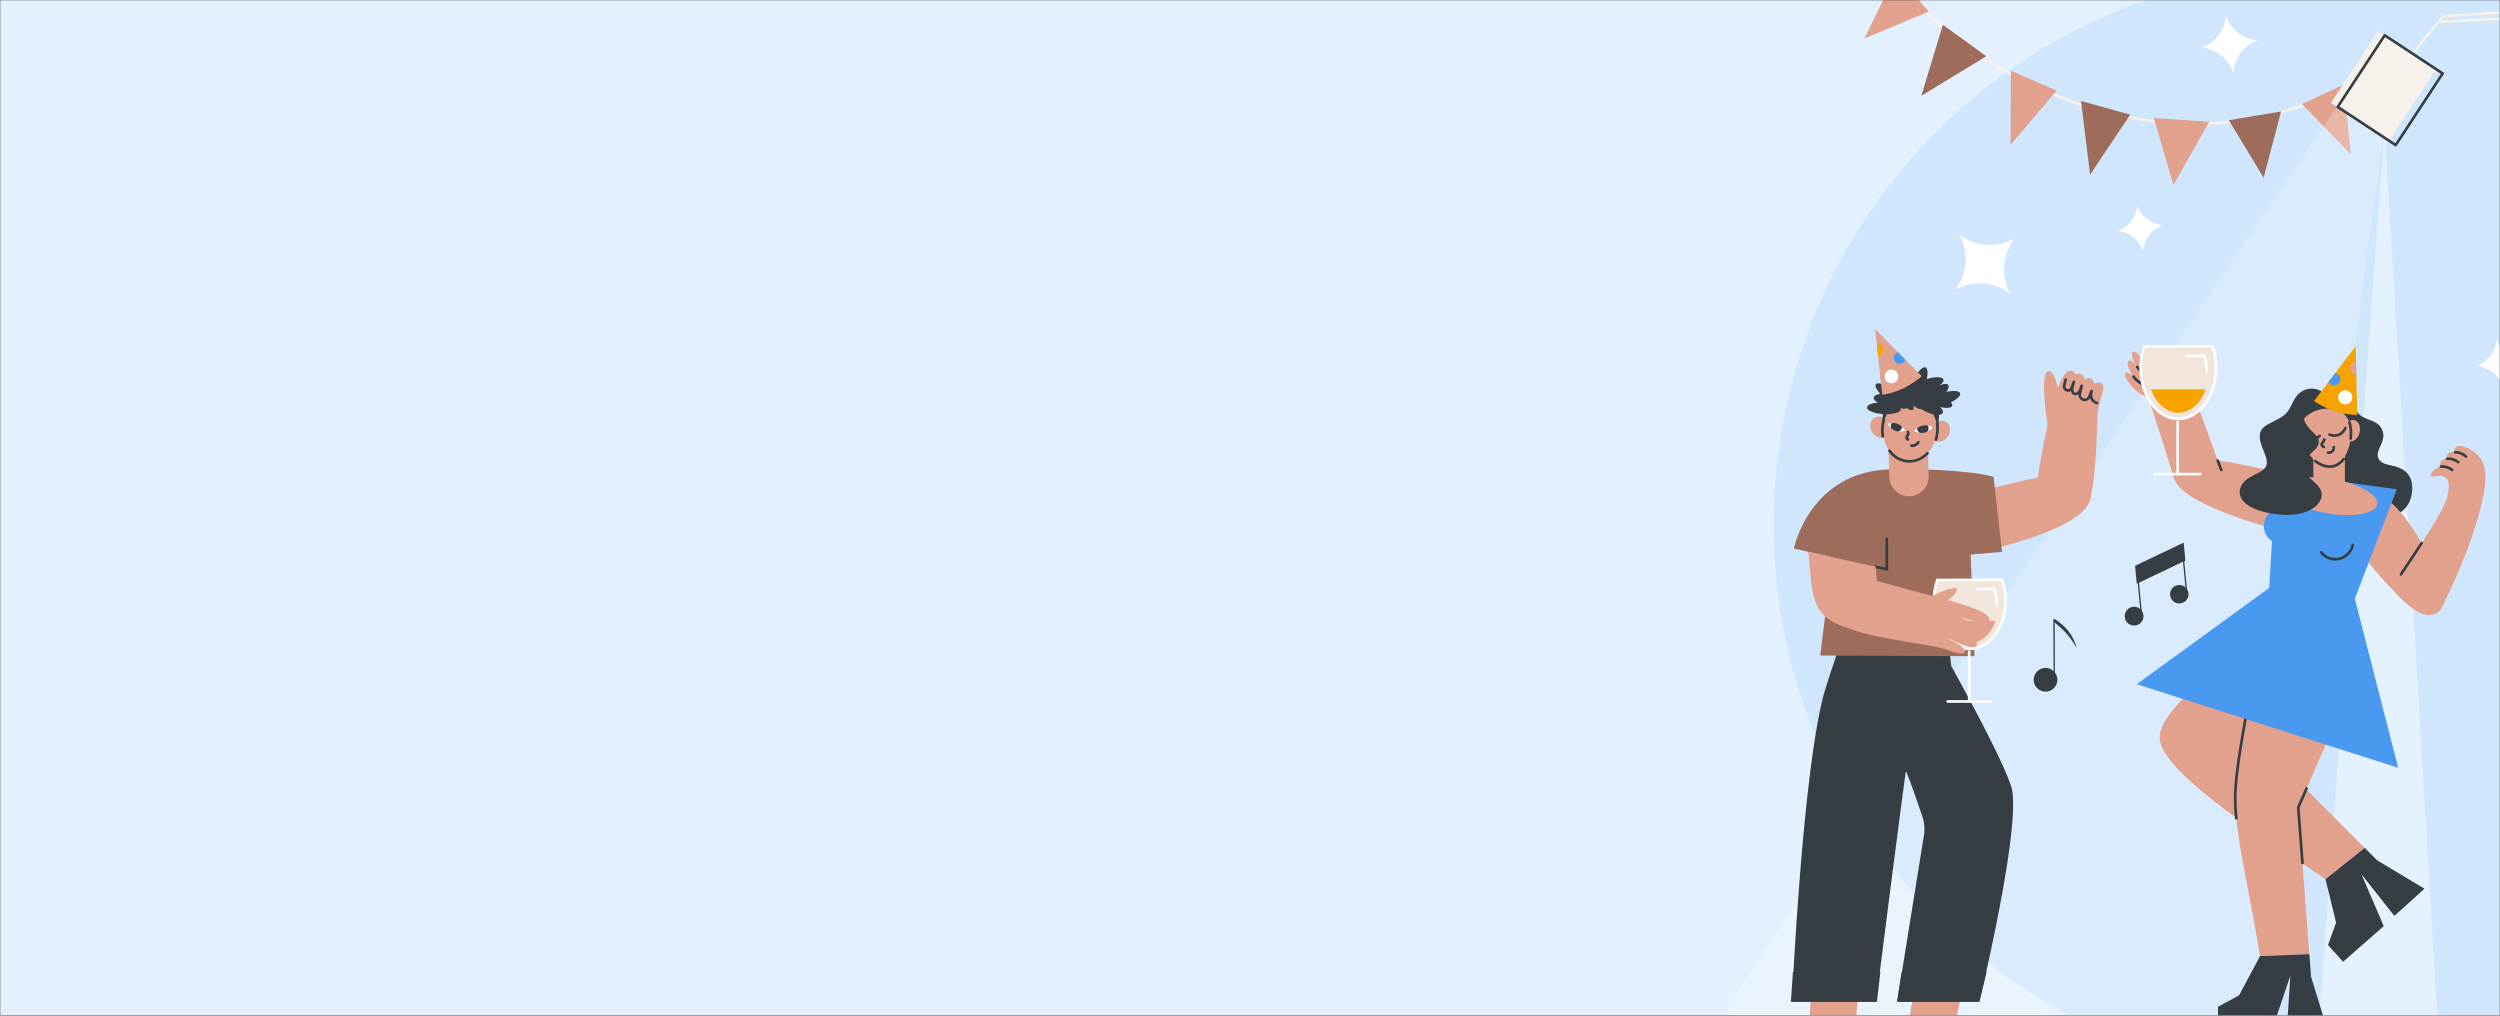<?xml version="1.0" encoding="UTF-8"?>
<svg xmlns="http://www.w3.org/2000/svg" width="1280" height="520" fill="none">
  <rect width="100%" height="100%" fill="#333333" stroke="none"/>
  <mask id="a" width="1280" height="520" x="0" y="0" maskUnits="userSpaceOnUse" style="mask-type:alpha">
    <path fill="#D9D9D9" d="M0 0h1280v520H0z"></path>
  </mask>
  <g mask="url(#a)">
    <path fill="#E3F1FF" d="M0 0h1280v526H0z"></path>
    <path fill="#CFE6FD" d="M1191.62 552.529c156.58 0 283.5-127.164 283.5-284.029S1348.2-15.53 1191.62-15.53c-156.57 0-283.495 127.165-283.495 284.03 0 156.865 126.925 284.029 283.495 284.029Z"></path>
    <path fill="#fff" d="m1029.35 150.54-.03-.06a25.803 25.803 0 0 1 2.17-28.336l-.06.033a25.698 25.698 0 0 1-28.29-2.177l.03.059a25.804 25.804 0 0 1-2.17 28.337l.06-.033a25.698 25.698 0 0 1 28.29 2.177ZM1097.28 128.537v-.039a15.193 15.193 0 0 1 10.22-13.257l-.04-.003A15.183 15.183 0 0 1 1094.22 105v.04a15.19 15.19 0 0 1-10.22 13.256l.04.003a15.184 15.184 0 0 1 13.24 10.238ZM1281.28 197.537v-.039a15.193 15.193 0 0 1 10.22-13.257l-.04-.003A15.183 15.183 0 0 1 1278.22 174v.04a15.19 15.19 0 0 1-10.22 13.256l.04.003a15.184 15.184 0 0 1 13.24 10.238ZM1143.44 37.141v-.05a18.791 18.791 0 0 1 12.65-16.412l-.05-.003A18.776 18.776 0 0 1 1139.66 8l-.01.05A18.792 18.792 0 0 1 1127 24.461l.05.003c7.5.555 13.95 5.544 16.39 12.676Z"></path>
    <path fill="#F7F1EB" d="M1124.2 64.027c-25.43 0-48.16-5.691-65.95-12.285-42.09-15.592-74.306-42.916-87.563-63.08a.684.684 0 0 1 1.141-.753c13.134 19.977 45.092 47.065 86.892 62.55 33.62 12.454 84.98 21.674 138.73-5.122a.682.682 0 0 1 .6 1.226c-25.71 12.819-50.88 17.464-73.85 17.464Z"></path>
    <path fill="#9E6C5A" d="m994.746 12.685-11.039 36.367 33.263-20.245-22.224-16.122Z"></path>
    <path fill="#E2A18D" d="m970.764-13.582-16.159 33.259L987.507 5.91l-16.743-19.492Z"></path>
    <path fill="#9E6C5A" d="m1065.48 51.7 4.64 37.74 20.54-30.731-25.18-7.009Z"></path>
    <path fill="#E2A18D" d="m1102.79 60.451 9.98 34.323 18.3-32.44-28.28-1.883Z"></path>
    <path fill="#9E6C5A" d="m1141.15 61.543 17.84 29.48 8.92-33.96-26.76 4.48Z"></path>
    <path fill="#E2A18D" d="m1178.56 53.199 25.01 25.817-3.52-35.674-21.49 9.857ZM1029.58 36.171l-.16 38.023 23.51-27.819-23.35-10.204Z"></path>
    <path fill="#fff" d="M1220.92 65.068 1248 521.162c-12.51 20.1-35.97 45.045-66 72.906l38.92-529Z" opacity=".43"></path>
    <path fill="#fff" d="m1221 64.72-69.42 507.654c-2.59 18.898-14.02 35.477-30.85 44.42C1039.59 659.92 892.969 637.93 885 515.103l317.37-469.035L1221 64.72Z" opacity=".22"></path>
    <path fill="#F7F1EB" d="M1226.81 38.704a.685.685 0 0 1-.53-1.114l21.63-26.857a.67.67 0 0 1 .5-.254l44.06-2.053c.36-.02.69.274.71.652a.68.68 0 0 1-.65.715l-43.75 2.039-21.44 26.617a.684.684 0 0 1-.53.255Z"></path>
    <path fill="#F7F1EB" d="m1193.46 52.68 29.68 19.552 24.07-36.67-29.68-19.553-24.07 36.67Z"></path>
    <path fill="#363E44" d="M1226.58 74.978a.647.647 0 0 1-.37-.113l-29.68-19.553a.712.712 0 0 1-.3-.433.715.715 0 0 1 .1-.514l24.07-36.67c.2-.315.63-.403.94-.195l29.68 19.552c.16.1.26.256.3.433.03.178 0 .363-.1.515l-24.07 36.669c-.13.2-.34.309-.57.309Zm-28.73-20.433 28.54 18.8 23.31-35.525-28.54-18.8-23.31 35.525Z"></path>
    <path fill="#F7F1EB" d="M1248.44 11.848a.678.678 0 0 1-.45-.171.679.679 0 0 1-.06-.966l2.56-2.91c.12-.135.29-.218.47-.23l42.18-2.566c.38-.021.7.264.73.642a.69.69 0 0 1-.64.724l-41.9 2.55-2.38 2.695a.667.667 0 0 1-.51.232Z"></path>
    <path fill="#363E44" d="m1118.91 287.012-24.88 11.866-.88-9.195 24.89-11.867.87 9.196Z"></path>
    <path fill="#363E44" d="M1096.43 315.356a.347.347 0 0 1-.34-.31l-2.07-21.863a.34.34 0 0 1 .3-.373c.2-.022.36.12.38.308l2.07 21.863a.34.34 0 0 1-.3.374l-.04.001ZM1119.61 304.604a.334.334 0 0 1-.34-.311l-2.08-21.863a.34.34 0 0 1 .31-.373c.19-.026.35.12.37.308l2.08 21.864a.348.348 0 0 1-.34.375Z"></path>
    <path fill="#363E44" d="M1092.74 320.276a4.79 4.79 0 0 0 4.71-4.881 4.79 4.79 0 0 0-4.87-4.72c-2.64.044-4.75 2.23-4.71 4.881.05 2.651 2.23 4.764 4.87 4.72ZM1120.49 303.802a4.716 4.716 0 1 1-9.39.895c-.24-2.597 1.66-4.903 4.25-5.15a4.72 4.72 0 0 1 5.14 4.255ZM1051.8 348.034a.34.34 0 0 1-.34-.341l-.16-30.458c0-.189.15-.343.34-.344.2-.011.35.151.35.34l.15 30.458c0 .189-.15.343-.34.345Z"></path>
    <path fill="#363E44" d="M1053.27 349.12a6.059 6.059 0 0 0-4.89-7.034 6.05 6.05 0 0 0-7.02 4.898 6.058 6.058 0 0 0 4.89 7.033 6.05 6.05 0 0 0 7.02-4.897ZM1051.86 316.869c6.31 4.059 9.62 8.533 11.43 14.929-4.74-7.937-7.99-10.229-11.62-13.347-.12-.101.06-1.664.19-1.582ZM1185.42 202.918c5.08-2.761 11.37-5.156 16.6-1.278 3.2 2.374 2.79 7.081 5.25 9.816 3.59 3.978 8.96 3.225 11.66 7.314 4.48 6.8-3.88 11.635-.9 16.424 2.5 4.01 9.41 1.967 14.33 6.966 3.78 3.837 3.47 12.214-.14 17.141-6.49 8.851-23.06 5.798-32.24 4.108-13.64-2.513-26.94-4.96-32.66-16.15-7.97-15.574 3.45-36.38 18.1-44.341Z"></path>
    <path fill="#E2A18D" d="m1210.72 434.107-51.51-51.557 51.23-22.07-60.92-27.976s-47.68 30.747-43.54 47.219c4.74 18.862 54.81 49.786 84.68 70.421l20.06-16.037Z"></path>
    <path fill="#363E44" d="m1190.66 450.144 5.42 22.199-4.14 11.501 7.71 8.585 20.82-18.251-11.39-26.497.01-.011 16.83 21.254 15.42-13.903-24.26-14.545v-.004l-6.36-6.366-20.06 16.038Z"></path>
    <path fill="#E2A18D" d="m1182.37 488.53-5.67-75.11 29.59-67.365-51.87-9.238c-.68 14.289-10.06 52.843-9.99 72.368.06 18.903 7.37 47.535 12.71 80.331l25.23-.986Z"></path>
    <path fill="#363E44" d="m1182.38 488.529.87 11.501h-.01l8.33 27.074h-20.74l1.82-27.074h-.16l-9.22 27.331-27.66-.385v-11.548l10.75-5.774 10.79-20.139 25.23-.986ZM1144.97 419.586a.68.68 0 0 1-.68-.619c-.36-3.653-.54-6.852-.55-9.779-.03-11.38 3.11-29.149 5.89-44.826.7-3.948 1.36-7.678 1.95-11.195a.676.676 0 0 1 .78-.562c.38.063.63.416.56.789-.59 3.524-1.25 7.256-1.95 11.207-2.76 15.62-5.9 33.325-5.86 44.582.01 2.884.19 6.04.54 9.651a.683.683 0 0 1-.68.752ZM1178.85 442.523a.688.688 0 0 1-.68-.633l-2.15-28.419a.619.619 0 0 1 .06-.327l4.25-9.684a.684.684 0 1 1 1.25.552l-4.18 9.527 2.13 28.248a.68.68 0 0 1-.63.734c-.01.002-.03.002-.05.002Z"></path>
    <path fill="#E2A18D" d="M1182.21 256.265c3.3-12.071-18.47-14.882-29.64-17.424-9.73-2.214-38.51-8.061-39.87 1.432-1.37 9.479 10.46 16.16 29.5 23.389 42.72 16.218 37.2 2.854 40.01-7.397Z"></path>
    <path fill="#E2A18D" d="M1136.54 238.743s-14.38-40.044-16.72-45.096c-.25-.529-.67-1.464-1.54-2.484-3.2-3.779-7.26-2.657-12.43-5.092-5.88-2.762-7.62-7.649-9.13-6.954-1.04.483-.9 2.511.86 6.208v.001c-1.66-2.655-4.08-6.155-5.54-5.229-1.63 1.16.73 5.607 2.28 8.227-1.88-3.172-3.83-4.294-4.52-3.574-1.08 1.133-.19 3.933 2.46 8.029-2.62-2.315-3.59-2.486-4.05-1.702-.82 1.433 1.42 4.759 3.85 7.394 2.74 2.967 5.89 4.316 7.9 5.119v.001c5.59 16.98 8.88 27.515 13.16 41.306 2.21 7.096 24.88 8.586 23.42-6.154Z"></path>
    <path fill="#E2A18D" d="M1110.07 189.413c-2.24-6.024-1.78-8.674-.81-9 1.62-.549 5.64 3.807 10.03 12.197-2.65-.66-6.57-2.536-9.22-3.197Z"></path>
    <path fill="#363E44" d="M1115.6 189.976c-.1 0-.21-.022-.3-.07-1.19-.579-2.48-.859-3.97-1.184-.7-.153-1.42-.311-2.18-.512a.68.68 0 0 1-.49-.837.68.68 0 0 1 .83-.487c.74.193 1.45.347 2.13.497 1.51.329 2.94.64 4.28 1.292a.68.68 0 0 1 .31.916.682.682 0 0 1-.61.385ZM1137.3 241.31a.672.672 0 0 1-.63-.436c-.02-.03-1.18-3.019-1.85-4.876a.687.687 0 0 1 1.29-.465c.66 1.84 1.82 4.813 1.83 4.843a.686.686 0 0 1-.64.934ZM1109.72 200.806a.701.701 0 0 1-.65-.447 7.509 7.509 0 0 0-2.61-3.481c-2.11-1.553-4.42-1.499-5.32-1.403a.69.69 0 0 1-.75-.609.684.684 0 0 1 .61-.754c1.05-.111 3.77-.174 6.27 1.66a8.96 8.96 0 0 1 3.09 4.109.686.686 0 0 1-.41.881.626.626 0 0 1-.23.044ZM1102.1 189.718c-.1 0-.21-.025-.31-.077-.73-.381-1.43-.831-2.08-1.338a13.478 13.478 0 0 1-2.49-2.559.694.694 0 0 1 .14-.959.687.687 0 0 1 .96.141c.64.865 1.39 1.638 2.24 2.299.57.454 1.2.858 1.86 1.2.33.174.46.588.29.924a.683.683 0 0 1-.61.369ZM1098.61 192.297c-.1 0-.21-.025-.31-.078-.73-.38-1.43-.83-2.08-1.337a13.824 13.824 0 0 1-2.49-2.56.693.693 0 0 1 .14-.958.686.686 0 0 1 .96.141 11.78 11.78 0 0 0 2.24 2.298c.58.455 1.2.859 1.86 1.201.34.174.47.588.29.924a.683.683 0 0 1-.61.369ZM1096.68 197.214a.653.653 0 0 1-.31-.077 13.278 13.278 0 0 1-4.57-3.897.684.684 0 0 1 .14-.958c.3-.226.73-.163.96.14.64.865 1.39 1.639 2.23 2.299.58.454 1.21.858 1.87 1.2.33.175.46.588.29.924a.682.682 0 0 1-.61.369Z"></path>
    <path fill="#E2A18D" d="M1212.19 253.888c8.98-5.223 21.86 14.135 27.52 23.795 4.92 8.415 16.23 32.204 7.82 36.273-8.4 4.062-17.16-5.774-30.42-20.603-17.37-19.442-12.7-34.941-4.92-39.465Z"></path>
    <path fill="#E2A18D" d="M1226.38 298.576c8.86-13.84 26.08-37.961 26.84-45.365.16-1.517 1.75-6.889-1.35-8.899-2.68-1.741-6.59.568-7.24-.58-.32-.56.43-3.096 4.83-4.885-.01-.166-.32-1.862.53-2.902 1.03-1.271 2.68-1.052 2.85-1.016-.22-.943-.03-1.983.36-2.515.59-.812 1.76-1.136 3.5-.967-.1-.556-.25-1.316.55-2.321 1.77-2.201 8.31.475 11.86 4.449 4.33 4.854 3.67 12.22 2.75 17.846-3.64 22.182-16.7 49.639-22.02 60.358l-23.46-13.203Z"></path>
    <path fill="#363E44" d="M1229.29 294.786a.65.65 0 0 1-.37-.113.681.681 0 0 1-.2-.949c1.26-1.915 2.61-3.944 4-6.037 2.17-3.271 4.42-6.652 6.61-10.022a.688.688 0 0 1 .95-.2c.32.207.4.631.2.948-2.2 3.375-4.45 6.76-6.62 10.033-1.39 2.091-2.74 4.118-4 6.032a.68.68 0 0 1-.57.308ZM1255.51 241.344c-.15 0-.3-.049-.43-.151a7.412 7.412 0 0 0-2.77-1.408c-.8-.214-1.63-.29-2.47-.228a.682.682 0 0 1-.73-.632.68.68 0 0 1 .63-.734 8.74 8.74 0 0 1 2.92.27c1.2.319 2.3.879 3.28 1.664.29.237.34.668.1.963a.666.666 0 0 1-.53.256ZM1258.63 237.337c-.15 0-.3-.05-.43-.152a7.412 7.412 0 0 0-2.77-1.408c-.8-.213-1.64-.29-2.47-.228a.682.682 0 0 1-.73-.632.68.68 0 0 1 .63-.734c.99-.073 1.97.017 2.92.27 1.2.319 2.3.879 3.28 1.665.29.237.34.668.1.963a.67.67 0 0 1-.53.256ZM1262.55 234.447a.676.676 0 0 1-.47-.187 7.442 7.442 0 0 0-5.09-2.055.685.685 0 0 1 0-1.37h.01c.99.007 1.96.177 2.89.505a8.817 8.817 0 0 1 3.13 1.925c.28.26.29.693.03.968a.697.697 0 0 1-.5.214Z"></path>
    <path fill="#4999F1" d="m1094.03 350.318 133.84 42.782-22.2-86.537 21.48-56.063-61.89-8.506-1.11 19.156a9.116 9.116 0 0 0-5.07 8.174 9.09 9.09 0 0 0 4.16 7.654l-1.39 24.025-67.82 49.315Z"></path>
    <path fill="#363E44" d="M1195.69 286.997a9.71 9.71 0 0 1-7.78-3.854.685.685 0 0 1 1.09-.832 8.347 8.347 0 0 0 6.69 3.316c3.99 0 7.46-2.842 8.24-6.758a.68.68 0 0 1 .81-.536c.37.074.61.435.53.806-.91 4.553-4.94 7.858-9.58 7.858Z"></path>
    <path fill="#F2E6DC" d="M1132.79 177.312c1.16 3.341 1.81 7.066 1.82 10.999.02 14.418-8.6 26.13-19.26 26.16-10.66.031-19.32-11.632-19.34-26.05-.01-3.933.63-7.662 1.78-11.01l35-.099Z"></path>
    <path fill="#F6A300" d="M1129.24 199.353c-2.45 7.056-7.75 11.949-13.9 11.967-6.17.017-11.5-4.882-13.96-11.967h27.86Z"></path>
    <path fill="#fff" d="M1115.31 215.156c-4.34 0-8.46-1.825-11.92-5.28-5.11-5.095-8.05-12.914-8.06-21.454-.01-3.911.6-7.69 1.82-11.233l.15-.461 35.98-.103.16.462c1.22 3.536 1.84 7.312 1.85 11.223.02 14.772-8.92 26.815-19.94 26.846h-.04Zm-17.02-37.061c-1.07 3.265-1.6 6.735-1.59 10.325.01 8.058 2.87 15.716 7.65 20.485 3.2 3.193 6.99 4.881 10.96 4.881h.04c10.26-.03 18.6-11.457 18.57-25.474 0-3.589-.55-7.057-1.62-10.315l-34.01.098Z"></path>
    <path fill="#fff" d="M1129.93 191.222a.691.691 0 0 1-.69-.679 24.982 24.982 0 0 0-1.24-7.669l-8.63.133c-.35.005-.69-.296-.69-.675a.677.677 0 0 1 .67-.695l9.62-.148.16.463c.96 2.698 1.45 5.584 1.48 8.58 0 .378-.3.687-.68.69ZM1114.97 243.346a.688.688 0 0 1-.69-.685v-26.606a.686.686 0 0 1 1.37 0v26.606c0 .378-.31.685-.68.685Z"></path>
    <path fill="#fff" d="M1126.53 243.454h-23.11a.688.688 0 0 1-.69-.684c0-.379.31-.686.69-.686h23.11a.685.685 0 0 1 0 1.37Z"></path>
    <path fill="#E2A18D" d="M1203.26 217.63c1.7 7.155-1.57 19.22-8.71 20.915-7.14 1.695-15.46-7.621-17.15-14.777-1.69-7.155 3.4-12.414 10.54-14.109 7.14-1.695 13.63.815 15.32 7.971Z"></path>
    <path fill="#E2A18D" d="M1208.12 221.435c.7-2.982-.48-5.809-2.64-6.316-2.15-.506-4.47 1.5-5.17 4.481-.69 2.982.49 5.809 2.65 6.316 2.15.506 4.47-1.5 5.16-4.481Z"></path>
    <path fill="#363E44" d="M1183.69 225.399c-.14 0-.29-.005-.44-.014-2.74-.182-4.38-1.991-4.81-2.541a.677.677 0 0 1 .11-.962.68.68 0 0 1 .96.11c.34.439 1.65 1.881 3.83 2.025 2.04.135 3.48-.978 3.87-1.322.29-.25.72-.22.97.064a.68.68 0 0 1-.07.967c-.59.52-2.16 1.673-4.42 1.673ZM1195.22 223.709c-1.27 0-2.28-.363-2.77-.582a.694.694 0 0 1-.35-.904.692.692 0 0 1 .91-.347c.47.212 2.18.848 4.08.114 2.05-.785 2.87-2.55 3.07-3.072a.68.68 0 0 1 .88-.391c.36.137.53.534.39.886-.25.655-1.28 2.869-3.85 3.856-.84.324-1.64.44-2.36.44Z"></path>
    <path fill="#E2A18D" d="M1200.59 227.715h-16.16v22.165h16.16v-22.165Z"></path>
    <path fill="#E2A18D" d="M1217.17 258.173c.81-4.821-9.38-10.567-22.77-12.834-13.4-2.266-24.91-.196-25.72 4.626-.82 4.821 9.38 10.567 22.77 12.834 13.39 2.266 24.91.196 25.72-4.626Z"></path>
    <path fill="#363E44" d="M1203.53 225.225a.693.693 0 0 1-.68-.765c.29-2.44.2-4.747-.25-6.672-.1-.422-.22-.84-.36-1.242a.677.677 0 0 1 .42-.872c.35-.124.75.065.87.423.15.445.29.908.4 1.375.49 2.079.59 4.551.28 7.148a.68.68 0 0 1-.68.605ZM1192.78 239.575c-2.47 0-5.12-.993-7.76-2.931a.685.685 0 0 1-.15-.958.676.676 0 0 1 .95-.148c2.13 1.561 5.37 3.257 8.69 2.469 1.81-.432 3.47-1.565 4.91-3.368a.68.68 0 1 1 1.06.856c-1.63 2.048-3.54 3.341-5.66 3.845-.66.157-1.34.235-2.04.235ZM1189.83 229.52a.673.673 0 0 1-.26-.054c-1.18-.492-1.57-1.34-1.55-1.918.02-.635.34-.995.62-1.313.17-.195.35-.398.5-.714a2.5 2.5 0 0 0 .2-.618.682.682 0 0 1 .79-.557c.37.065.62.42.56.792-.06.347-.17.679-.32.986-.24.48-.51.79-.71 1.016-.23.26-.27.323-.28.459.01 0 .06.329.71.603.35.146.52.546.37.896a.682.682 0 0 1-.63.422ZM1192.26 232.449c-.15 0-.27-.012-.33-.019a.679.679 0 0 1-.6-.761.688.688 0 0 1 .76-.599c.1.012.97.094 1.6-.565.57-.598.53-1.364.52-1.511a.677.677 0 0 1 .61-.749c.38-.038.71.238.75.615.03.354.07 1.59-.89 2.595-.83.862-1.87.994-2.42.994Z"></path>
    <path fill="#363E44" d="M1195.13 209.471c-2.8-3.737-5.71-4.434-8.93-4.183-5.22.408-8.34 6.761-5.73 11.436 2.53 4.539 7.11 6.23 6.75 9.701-.52 5.078-7.4 5.825-7.55 12.459-.14 6.238 9.06 8.287 9.06 14.417 0 5.671-8.17 11.481-21.59 10.146-15.6-1.553-21.56-7.315-20.25-12.993 1.69-7.298 11.77-7.254 13.5-12.193 1.6-4.567-5.4-11.882-2.84-17.576 1.69-3.761 7.92-4.757 12.26-8.41 3.91-3.293 3.93-9.3 9.06-12.104 4.45-2.43 12.19-2.047 16.26 9.3Z"></path>
    <path fill="#F6A300" d="M1184.77 205.371s9.92 7.072 22.11 7.056l-.47-20.746-.14-6.336-.18-8.098-10.45 13.781-3.4 4.491-7.47 9.852Z"></path>
    <path fill="#E2A18D" d="M1203.28 189.305a3.175 3.175 0 0 0 3.14 2.375l-.15-6.335c-.23.005-.48.037-.72.099a3.175 3.175 0 0 0-2.27 3.861Z"></path>
    <path fill="#4999F1" d="M1192.24 195.519a3.162 3.162 0 0 0 3.64 1.7 3.168 3.168 0 0 0 2.28-3.865 3.162 3.162 0 0 0-2.51-2.326l-3.41 4.491Z"></path>
    <path fill="#fff" d="M1197.26 204.341a3.61 3.61 0 0 1 2.59-4.4 3.603 3.603 0 0 1 4.39 2.594 3.61 3.61 0 0 1-2.59 4.4 3.603 3.603 0 0 1-4.39-2.594Z"></path>
    <path fill="#E2A18D" d="m949.295 532.436-23.719 1.435 2.182-30.912 24.007 2.181-2.47 27.296ZM999.093 534.912l-23.739-1.048 5.385-30.516 23.651 4.675-5.297 26.889Z"></path>
    <path fill="#363E44" d="M943.109 327.188s-7.892 22.498-9.788 30.08c-10.8 43.177-15.862 155.609-15.862 155.609h43.077s10.379-82.174 15.263-118.206c2.799 6.7 5.952 16.059 8.422 23.263a20.211 20.211 0 0 1 .735 10.338l-13.612 84.605h42.076s22.26-92.088 16.27-110.35c-5.3-16.152-30.644-61.489-30.644-61.489l-1.603-13.85h-54.334Z"></path>
    <path fill="#363E44" d="m1013.42 512.877 3.75-15.404-43.592.305-2.234 15.099h42.076ZM961.007 512.877l1.757-15.404-44.779.305-1.046 15.099h44.068ZM975.802 395.357a.683.683 0 0 1-.676-.791l3.41-21.844a.686.686 0 0 1 .781-.571.685.685 0 0 1 .57.783l-3.411 21.844a.684.684 0 0 1-.674.579Z"></path>
    <path fill="#E2A18D" d="M1008.99 283.938c12.68-3.293 65.06-14.6 61.29-32.005-2.78-12.872-17.94-10.708-59.45.433 1.57 9.308-3.41 22.264-1.84 31.572Z"></path>
    <path fill="#E2A18D" d="M1075.3 195.966c-1.22-.49-2.78.334-3.1.583-.1-1.208-.64-2.401-2.09-2.902-1.3-.444-2.82.663-2.95.768-.03-.161.35-1.807-1.42-2.771-1.19-.652-2.61-.12-3.01.154-.08-.184-.54-1.551-1.93-1.952-3.81-1.095-7.24 7.521-10.31 19.405-6.44 24.969-7.67 39.977-7.74 40.224-1.18 4.416 20.01 2.952 27.1 6.854.1-.573 3.28-7.151 4.02-43.368.07-3.78 2.36-10.591 2.97-13.112.33-1.373.05-3.248-1.54-3.883Z"></path>
    <path fill="#E2A18D" d="M1054.2 201.299c-2.07-11.178-4.73-11.819-5.93-11.087-4.06 2.485.39 29.644.39 29.644s3.17-10.284 5.54-18.557Z"></path>
    <path fill="#363E44" d="M1073.62 206.987a.616.616 0 0 1-.16-.019 4.692 4.692 0 0 1-3.35-3.104 3.216 3.216 0 0 1-3.38 1.473 3.17 3.17 0 0 1-2.07-1.412 3.235 3.235 0 0 1-.52-2.021c-.75.515-1.56.605-2.22.381-.78-.261-1.46-.992-1.65-2.118-.57.373-1.27.525-1.98.385a2.672 2.672 0 0 1-2.08-3.216l.71-3.174c.09-.369.45-.6.82-.517.37.083.6.45.52.819l-.72 3.174c-.08.347-.01.702.18 1 .19.298.49.501.84.57a1.31 1.31 0 0 0 1.47-.799l1.13-3.123a.676.676 0 0 1 .84-.421c.35.108.55.47.46.824l-.71 2.81c-.41 1.437.03 2.294.6 2.489.62.207 1.56-.267 2.16-1.799l.64-1.875a.686.686 0 0 1 1.32.373l-.92 4.065c-.11.495-.02 1.002.25 1.428.28.426.7.715 1.2.814.88.176 1.76-.304 2.1-1.142l1.15-2.91a.686.686 0 0 1 .82-.407.68.68 0 0 1 .49.773l-.26 1.572a3.305 3.305 0 0 0 2.48 3.757c.36.088.59.458.5.826a.674.674 0 0 1-.66.524Z"></path>
    <path fill="#9E6C5A" d="M918.469 280.855s8.091-40.219 50.622-40.574c40.499-.338 51.619 3.918 51.619 3.918l4.33 38.341-16.05 1.399 1.95 52.028-78.972-.338 6.187-50.322-19.686-4.452Z"></path>
    <path fill="#363E44" d="m966.736 292.268-6.52-1.399a.685.685 0 0 1 .287-1.339l4.865 1.044v-14.622a.685.685 0 1 1 1.368 0v16.316Z"></path>
    <path fill="#F2E6DC" d="M1025.17 296.872c1.1 3.178 1.72 6.722 1.73 10.463.02 13.714-8.18 24.854-18.32 24.883-10.137.029-18.373-11.064-18.394-24.778-.006-3.741.604-7.288 1.694-10.473l33.29-.095Z"></path>
    <path fill="#E2A18D" d="M1021.8 317.838c-2.34 6.712-7.38 11.366-13.22 11.383-5.87.017-10.942-4.644-13.287-11.383h26.507Z"></path>
    <path fill="#fff" d="M1008.54 332.904c-4.14 0-8.07-1.74-11.367-5.033-4.865-4.852-7.662-12.298-7.675-20.43-.005-3.724.577-7.323 1.731-10.696l.158-.461 34.263-.098.16.461c1.17 3.367 1.76 6.962 1.77 10.687.02 14.069-8.5 25.539-19 25.569l-.04.001Zm-16.171-35.253c-1.003 3.095-1.509 6.385-1.504 9.788.012 7.656 2.731 14.932 7.273 19.462 3.052 3.041 6.662 4.623 10.432 4.632 9.75-.027 17.66-10.882 17.64-24.197-.01-3.403-.52-6.689-1.53-9.778l-32.311.093Z"></path>
    <path fill="#fff" d="M1022.45 310.138a.691.691 0 0 1-.69-.679c-.02-2.53-.41-4.969-1.17-7.261l-8.18.125h-.01a.687.687 0 0 1-.69-.674c0-.378.3-.689.68-.695l9.17-.141.16.463a24.939 24.939 0 0 1 1.41 8.172c0 .378-.3.687-.68.69ZM1008.22 359.719a.68.68 0 0 1-.68-.685v-25.308a.679.679 0 1 1 1.36 0v25.308a.68.68 0 0 1-.68.685Z"></path>
    <path fill="#fff" d="M1019.21 359.822h-21.981a.685.685 0 0 1 0-1.37h21.981c.38 0 .68.307.68.685a.68.68 0 0 1-.68.685Z"></path>
    <path fill="#E2A18D" d="m960.365 290.2 1.394 16.254-4.178 18.304-11.003-3.11c-10.96-3.479-17.85-7.313-19.4-24.837l-1.364-14.271 34.551 7.66Z"></path>
    <path fill="#E2A18D" d="M942.115 320.004c9.522 3.53 10.787 4.495 31.152 8.108 8.671 1.539 15.971 2.379 20.448 3.651 1.62.098 11.195 4.792 12.355 1.961.87-2.114-6.662-5.431-8.442-6.61 1.778.309 13.132 6.602 14.452 3.359 1.38-3.368-10.12-7.817-11.62-8.555.14-.011 15.22 5.858 16.75 2.792 1.5-2.979-11.35-7.443-14.18-8.802 2.64.743 14.49 4.145 15.46 1.769 1.5-3.672-11.8-7.846-21.072-10.398 3.672-2.847 5.132-5.023 4.282-5.964-.43-.478-5.476-.027-12.168 3.852-3.462-.949-22.938-6.036-34.408-9.427-7.933 3.353-15.695 6.575-23.628 9.927.664 8.751 6.926 12.968 10.619 14.337ZM997.169 223.746c1.891-2.473 1.72-5.785-.382-7.397-2.101-1.612-5.337-.913-7.227 1.561-1.891 2.473-1.72 5.785.381 7.397 2.102 1.612 5.338.913 7.228-1.561ZM966.727 216.362c1.546 2.704.938 5.963-1.358 7.282-2.296 1.318-5.411.196-6.957-2.507-1.546-2.703-.938-5.963 1.358-7.282 2.296-1.318 5.411-.196 6.957 2.507Z"></path>
    <path fill="#363E44" d="m963.505 219.563 28.698 1.945 1.6-23.693-28.698-1.946-1.6 23.694Z"></path>
    <path fill="#E2A18D" d="m977.61 254.05.217-.007c5.496-.166 9.817-4.765 9.651-10.271l-.682-22.629-20.12.608.682 22.63c.166 5.506 4.756 9.835 10.252 9.669Z"></path>
    <path fill="#E2A18D" d="M964.072 219.004c-.596 8.972 5.098 16.656 12.72 17.165 7.62.508 14.282-6.352 14.878-15.324.596-8.971-5.137-14.19-12.758-14.698-7.621-.508-14.243 3.886-14.84 12.857Z"></path>
    <path fill="#363E44" d="M1003.56 201.344c-.47-1.304-3.45-1.524-7.052-.658 1.098-1.559 1.5-2.915.919-3.626-.648-.794-2.363-.599-4.45.343 1.532-1.098 2.349-2.226 2.042-3.074-.536-1.479-4.289-1.566-8.532-.25.717-3.055.504-5.492-.683-5.953-1.267-.491-3.252 1.417-4.869 4.478-.285-2.255-1.019-3.803-2.044-3.93-.488-.061-.987.214-1.462.739-.76-1.5-1.654-2.384-2.496-2.281-1.232.149-2.003 2.359-2.057 5.391-1.702-1.233-3.067-1.749-3.703-1.252-.689.539-.374 2.164.673 4.309-3.125-2.607-5.804-3.948-6.685-3.146-.664.603-.168 2.293 1.142 4.474-1.859-.754-3.293-.893-3.827-.227-.679.849.271 2.785 2.242 4.97-1.928.305-3.242 1.009-3.355 1.976-.102.865.779 1.762 2.255 2.493-3.263.256-5.618 1.211-5.672 2.476-.07 1.639 3.738 3.171 8.506 3.422 4.768.251 8.691-.873 8.761-2.512a1.183 1.183 0 0 0-.16-.623c1.422.482 2.511.53 3.022.053 1.639.97 2.908 1.317 3.462.813.411-.373.371-1.168-.024-2.233 1.859 1.477 3.399 2.206 4.194 1.875a18.626 18.626 0 0 0 2.687 1.514c3.863 1.785 7.561 2.029 8.259.546.371-.789-.186-1.906-1.364-3.048 3.195.751 5.744.563 6.196-.618.198-.519-.041-1.163-.606-1.852 3.141-1.474 5.131-3.337 4.681-4.589ZM977.599 236.88c-.282 0-.564-.009-.848-.029-3.889-.259-7.421-2.277-9.944-5.683a.686.686 0 0 1 1.098-.817c2.281 3.078 5.455 4.902 8.937 5.134 3.48.232 6.87-1.153 9.538-3.901a.683.683 0 1 1 .98.955c-2.737 2.819-6.175 4.341-9.761 4.341ZM964.008 224.048a.685.685 0 0 1-.674-.573 19.699 19.699 0 0 1-.215-4.521 19.84 19.84 0 0 1 .676-3.988.685.685 0 1 1 1.317.368 18.48 18.48 0 0 0-.629 3.711 18.314 18.314 0 0 0 .2 4.206.686.686 0 0 1-.675.797ZM991.184 225.762a.685.685 0 0 1-.655-.884 18.488 18.488 0 0 0 .592-7.907.684.684 0 0 1 .579-.776c.37-.05.72.206.774.58.194 1.352.246 2.738.154 4.12a19.735 19.735 0 0 1-.789 4.379.685.685 0 0 1-.655.488Z"></path>
    <path fill="#fff" d="M980.08 220.704s1.173.654 2.762.887c.722.106 1.83-1.423 1.83-1.423s1.658 1.042 2.152.787c1.681-.868 2.731-2.224 2.731-2.224s-1.004-.555-2.402-.825c-.811-.157-2.741 1.625-2.741 1.625s-2.101-.831-2.839-.266c-.947.726-1.493 1.439-1.493 1.439Z"></path>
    <path fill="#363E44" d="M981.57 219.266c.738-.567 1.718-1.139 2.867-1.378.96-.2 1.904-.138 2.715.018a2.943 2.943 0 0 1-.323 3.048 6.373 6.373 0 0 1-1.633.593 6.743 6.743 0 0 1-2.355.045 2.93 2.93 0 0 1-1.271-2.326Z"></path>
    <path fill="#fff" d="M975.422 220.53s-1.479.515-3.253.391c-.625-.045-1.642-1.513-1.642-1.513s-1.754.313-2.311-.19a9.432 9.432 0 0 1-1.804-2.227s.9-.313 2.132-.393c.91-.059 2.49 1.51 2.49 1.51s2.251-.146 2.848.436c1.011.986 1.54 1.986 1.54 1.986Z"></path>
    <path fill="#363E44" d="M971.599 217.021c.925.363 1.69.941 2.287 1.524a2.933 2.933 0 0 1-1.709 2.378 6.568 6.568 0 0 1-1.94-.422c-.804-.316-1.486-.795-2.044-1.298a2.952 2.952 0 0 1 .343-2.605c.911-.06 2.006.007 3.063.423ZM976.833 225.703a.68.68 0 0 1-.425-.149c-.608-.484-.918-1.014-.92-1.577-.002-.522.257-.872.466-1.153.147-.198.274-.369.328-.611.05-.225.03-.474-.058-.743a.684.684 0 1 1 1.297-.431c.168.508.2 1.003.095 1.473-.117.526-.376.875-.565 1.13-.122.164-.196.268-.195.33 0 .092.106.274.402.51a.685.685 0 0 1-.425 1.221ZM978.994 228.891c-.16 0-.302-.009-.419-.02a.685.685 0 0 1-.617-.746.68.68 0 0 1 .745-.618 3.13 3.13 0 0 0 1.936-.445 3.07 3.07 0 0 0 .984-1.002.68.68 0 0 1 .939-.229.686.686 0 0 1 .228.942 4.438 4.438 0 0 1-1.427 1.451 4.461 4.461 0 0 1-2.369.667Z"></path>
    <path fill="#E2A18D" d="M983.911 192.623s-8.57 7.984-20.189 9.499l-2.148-19.832-.655-6.057-.839-7.741 11.678 11.825 3.805 3.853 8.348 8.453Z"></path>
    <path fill="#F6A300" d="M964.265 179.632a3.044 3.044 0 0 1-2.688 2.657l-.655-6.056a3.045 3.045 0 0 1 3.343 3.399Z"></path>
    <path fill="#4999F1" d="M975.564 184.169a3.037 3.037 0 0 1-3.257 2.077 3.046 3.046 0 0 1-2.651-3.398 3.038 3.038 0 0 1 2.103-2.532l3.805 3.853Z"></path>
    <path fill="#fff" d="M971.88 193.207a3.466 3.466 0 1 0-6.879-.845 3.47 3.47 0 0 0 3.018 3.868 3.466 3.466 0 0 0 3.861-3.023Z"></path>
  </g>
</svg>
